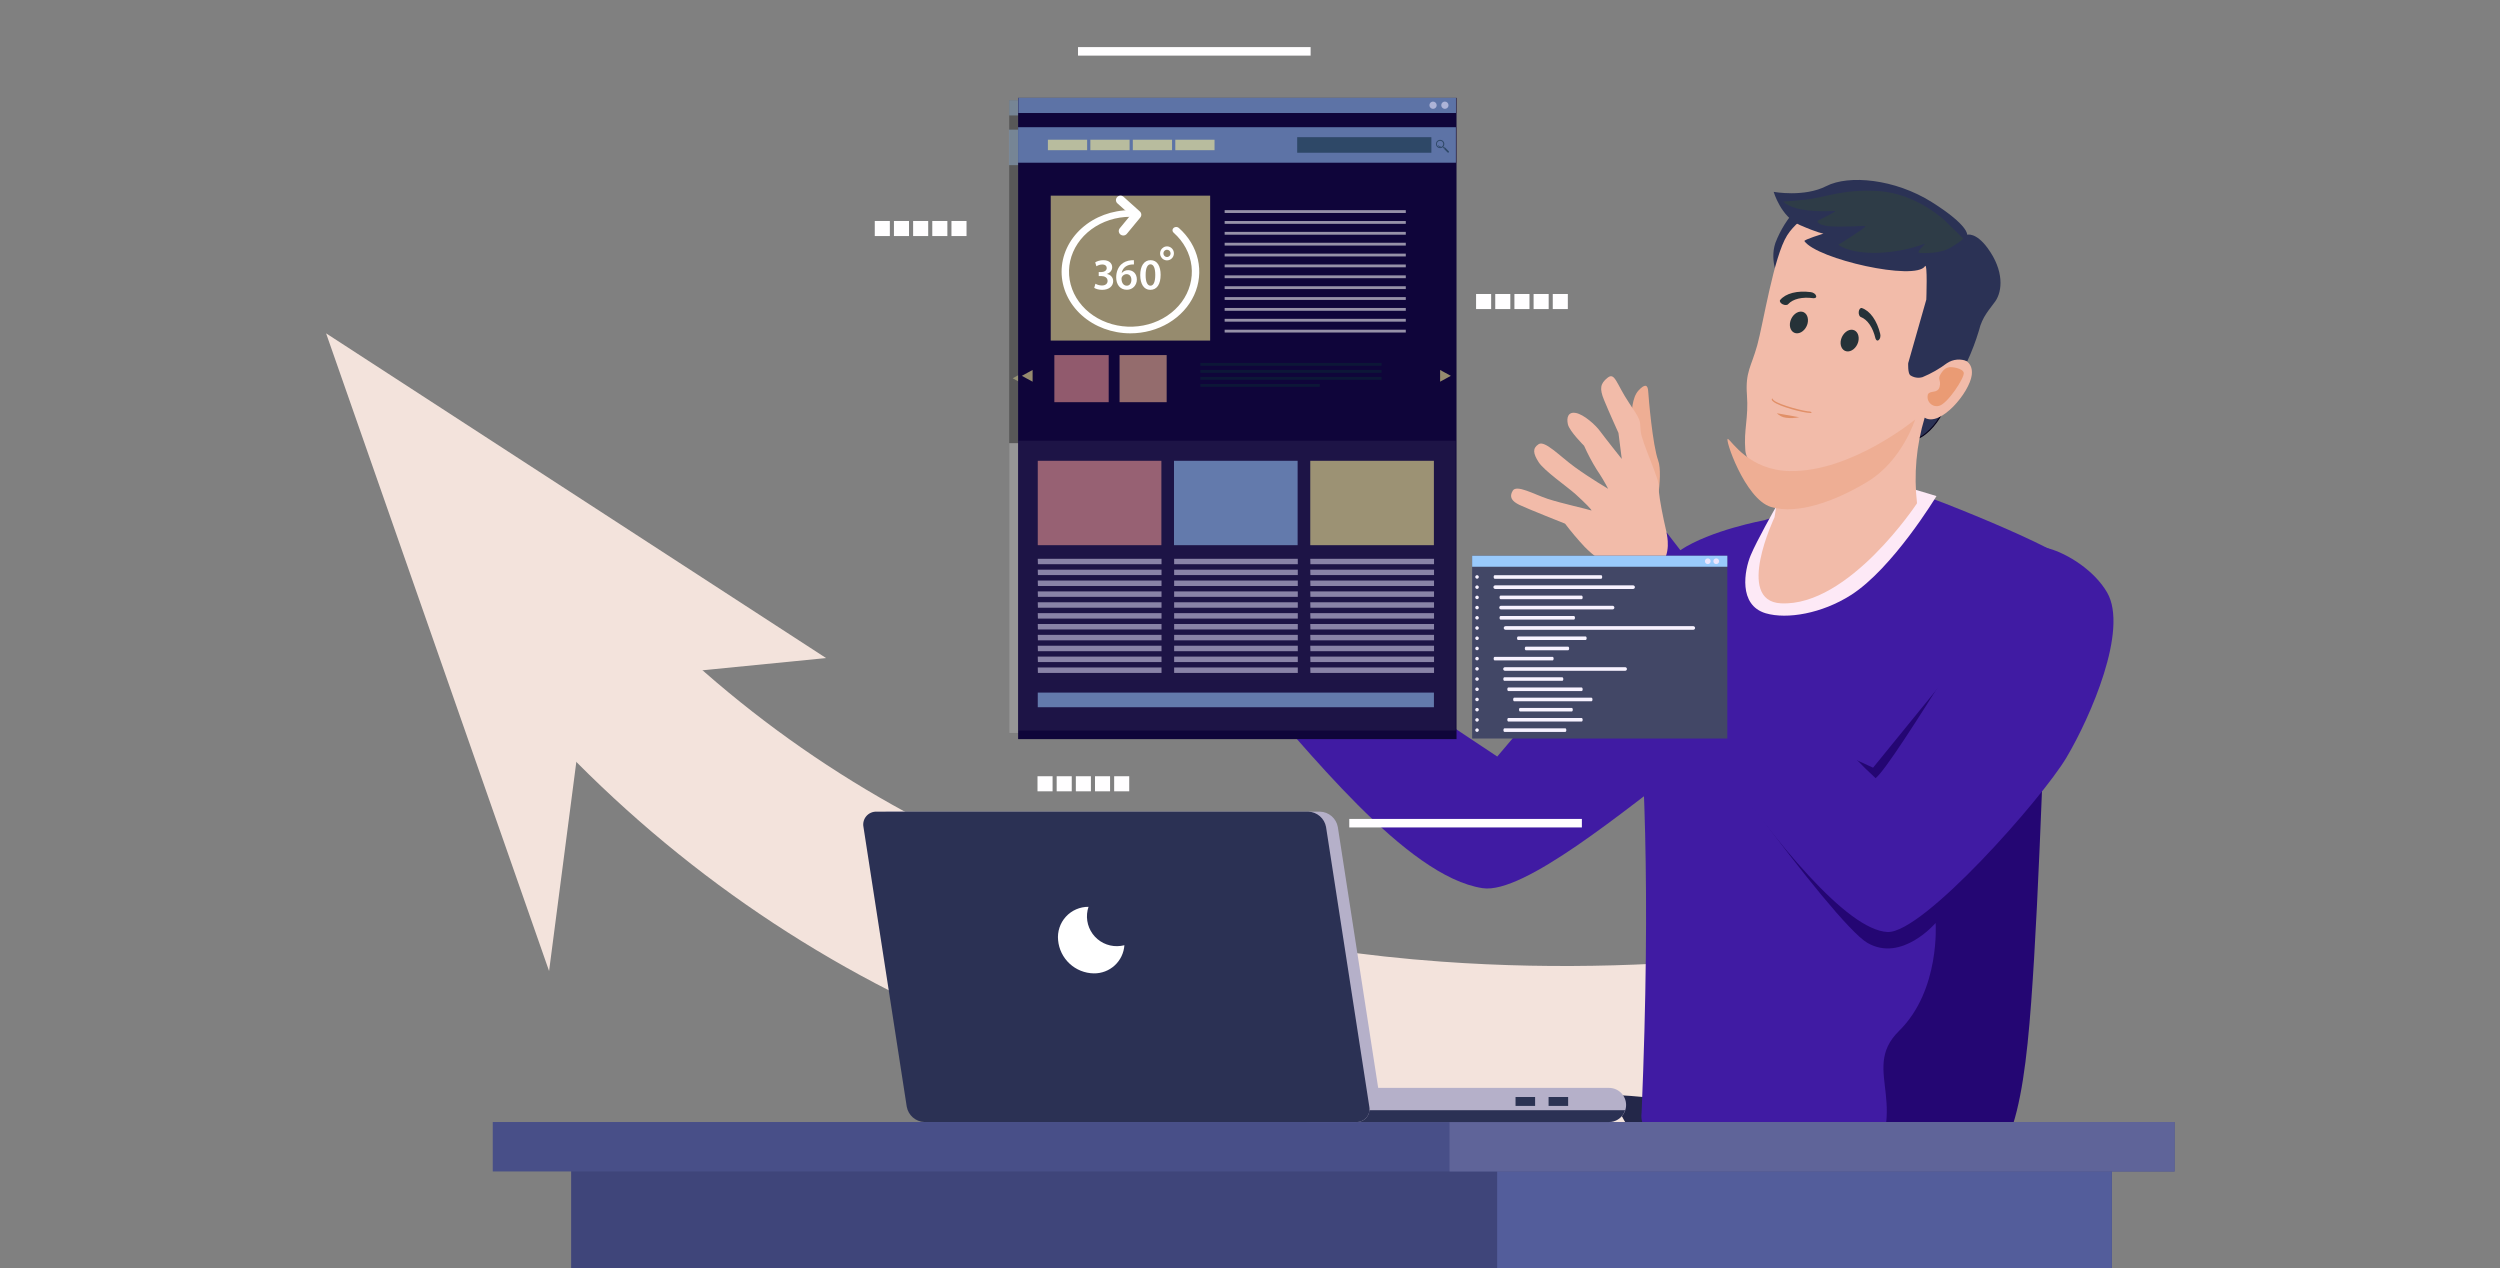 <svg width="690" height="350" viewBox="0 0 690 350" fill="none" xmlns="http://www.w3.org/2000/svg">
<rect x="0" y="0" width="690" height="350" fill="#808080" stroke="none"/>
<g clip-path="url(#clip0_2601_6531)">
<path d="M228 181.625L90 92L151.546 268L161.951 188.148L228 181.625Z" fill="#F3E3DC"/>
<path d="M149.527 200.317C183.736 237.525 224.72 266.125 271.344 285.325C309.215 300.917 351.172 310.469 396.054 313.727C408.293 314.617 420.215 315.001 431.691 315.001C454.895 315.001 476.292 313.424 494.938 311.231L487.393 263.547C461.683 266.344 430.976 267.814 397.802 265.409C355.562 262.355 316.223 253.419 280.887 238.87C238.365 221.355 201.173 195.482 170.354 161.953L149.527 200.317Z" fill="#F3E3DC"/>
<path fill-rule="evenodd" clip-rule="evenodd" d="M468.937 277.188C468.937 277.188 456.677 301.368 455.527 304.758C454.377 308.148 442.577 350.838 440.647 361.268C438.147 374.788 539.747 378.988 542.027 372.908C545.257 364.338 547.657 348.988 548.177 335.217C548.707 320.978 541.557 312.378 541.557 312.378L468.937 277.188Z" fill="#2B3255"/>
<path fill-rule="evenodd" clip-rule="evenodd" d="M445.309 302.878C446.829 305.368 448.909 318.468 471.169 325.148C493.429 331.828 523.169 331.148 523.169 331.148C523.169 331.148 528.979 350.148 530.569 354.148C532.159 358.148 534.139 375.538 534.139 375.538C534.139 375.538 552.529 375.808 554.229 365.008C555.929 354.208 555.419 316.008 553.099 311.568C550.779 307.128 562.549 305.408 519.099 306.278C475.649 307.148 443.799 300.378 445.309 302.878Z" fill="#232749"/>
<path d="M468.937 277.188C468.937 277.188 456.677 301.368 455.527 304.758C454.377 308.148 442.577 350.838 440.647 361.268C438.147 374.788 539.747 378.988 542.027 372.908C545.257 364.338 547.657 348.987 548.177 335.217C548.707 320.977 541.557 312.378 541.557 312.378L468.937 277.188Z" stroke="#050019" stroke-width="0.31" stroke-linecap="round" stroke-linejoin="round"/>
<path fill-rule="evenodd" clip-rule="evenodd" d="M539.2 106.799C538.16 110.269 536.567 113.548 534.48 116.509C532.14 119.789 528.8 121.679 529.07 120.659C529.34 119.639 529.66 105.929 530.23 105.529C530.8 105.129 540.21 103.619 539.2 106.799Z" fill="#2B3255"/>
<path d="M539.2 106.799C538.16 110.269 536.567 113.548 534.48 116.509C532.14 119.789 528.8 121.679 529.07 120.659C529.34 119.639 529.66 105.929 530.23 105.529C530.8 105.129 540.21 103.619 539.2 106.799Z" stroke="#050019" stroke-width="0.31" stroke-linecap="round" stroke-linejoin="round"/>
<path fill-rule="evenodd" clip-rule="evenodd" d="M361.528 179.798C361.048 178.748 357.068 171.438 357.068 171.438C357.068 171.438 346.948 176.738 344.328 180.338C341.708 183.938 342.448 186.338 342.448 186.338C342.448 186.338 351.138 189.788 354.448 187.128C357.758 184.468 361.988 180.848 361.528 179.798Z" fill="#9E99B2"/>
<path fill-rule="evenodd" clip-rule="evenodd" d="M361.532 176.941C361.532 176.941 353.672 169.121 352.632 167.691C349.682 163.611 350.232 160.772 349.862 156.582C349.492 152.392 354.562 145.722 351.702 144.672C348.842 143.622 344.762 149.672 344.762 149.672C344.762 149.672 342.542 135.672 342.272 132.832C342.002 129.992 343.102 125.312 340.662 125.192C335.952 124.962 336.142 134.712 336.142 134.712C336.142 134.712 330.532 126.142 329.282 125.742C328.032 125.342 326.622 125.342 326.132 127.662C325.813 128.889 325.897 130.186 326.372 131.362C326.069 131.126 325.713 130.968 325.335 130.9C324.957 130.832 324.568 130.857 324.202 130.972C324.202 130.972 322.512 131.382 323.462 134.352C324.052 136.192 327.772 142.562 328.562 143.692C329.352 144.822 332.452 149.201 332.452 149.201C332.452 149.201 328.322 145.032 326.212 142.852C324.102 140.672 322.372 137.162 321.482 137.962C320.592 138.762 320.482 141.132 321.102 142.832C321.722 144.532 324.742 147.451 326.422 150.481C327.247 152.079 328.287 153.556 329.512 154.872C329.881 159.527 330.825 164.118 332.322 168.541C334.702 175.271 339.462 177.321 339.462 177.321L348.092 189.642C358.622 190.382 363.112 184.231 361.532 176.941Z" fill="#F2BBA9"/>
<path fill-rule="evenodd" clip-rule="evenodd" d="M321.633 135.641C321.338 137.212 321.537 138.837 322.203 140.291C323.323 142.291 330.633 149.961 330.633 149.961C330.633 149.961 330.453 151.581 330.363 152.211C330.324 152.803 330.324 153.398 330.363 153.991L332.423 149.181C331.368 147.25 330.075 145.459 328.573 143.851C326.843 142.361 321.633 135.641 321.633 135.641Z" fill="#EEAE94"/>
<path fill-rule="evenodd" clip-rule="evenodd" d="M324.766 127.141L326.376 131.401L331.376 139.181L334.236 146.451C334.236 146.451 331.016 140.191 330.686 139.811C328.31 136.883 326.295 133.68 324.686 130.271C324.468 129.775 324.362 129.238 324.376 128.697C324.39 128.156 324.523 127.624 324.766 127.141Z" fill="#EEAE94"/>
<path fill-rule="evenodd" clip-rule="evenodd" d="M327.221 123.567C327.651 124.567 335.071 135.437 335.071 135.437C335.071 135.437 336.331 144.327 337.241 146.557C337.537 147.532 338.023 148.439 338.671 149.227L336.091 134.497C336.091 134.497 332.721 128.307 331.221 126.277C329.721 124.247 326.801 122.617 327.221 123.567Z" fill="#EEAE94"/>
<path fill-rule="evenodd" clip-rule="evenodd" d="M343.61 126.194C343.61 126.194 345.16 143.814 344.96 146.934C344.75 150.214 344.07 150.884 343.9 153.634C343.73 156.384 342.53 151.064 342.53 151.064C342.53 151.064 340.89 142.064 340.53 135.844C340.277 132.151 340.594 128.44 341.47 124.844L343.61 126.194Z" fill="#EEAE94"/>
<path fill-rule="evenodd" clip-rule="evenodd" d="M326.219 157.008C326.219 157.008 329.659 166.848 334.419 171.238C339.179 175.628 350.359 172.958 350.359 172.958C350.359 172.958 348.039 177.328 346.919 177.648C345.799 177.968 353.919 190.698 353.919 190.698C353.919 190.698 342.509 190.698 340.499 188.568C338.489 186.438 327.499 168.768 326.279 164.518C325.553 162.07 325.532 159.467 326.219 157.008Z" fill="#F0B39C"/>
<path fill-rule="evenodd" clip-rule="evenodd" d="M455.467 150.141C455.467 150.141 447.337 155.141 445.467 157.631C443.597 160.121 443.547 161.541 443.547 161.541C443.547 161.541 447.007 163.611 447.237 163.611C447.467 163.611 455.467 150.141 455.467 150.141Z" fill="#9E99B2"/>
<path fill-rule="evenodd" clip-rule="evenodd" d="M496.063 57.398C493.432 60.192 491.373 63.474 490.003 67.058C488.273 72.278 491.063 77.148 491.063 77.148L500.443 61.568L496.063 57.398Z" fill="#2B3255"/>
<path fill-rule="evenodd" clip-rule="evenodd" d="M482.71 163.426C480.16 158.776 459.77 153.906 459.77 153.906L413.24 208.806L357.05 171.436C357.26 179.496 346.72 187.676 342.5 186.276C360.73 206.696 388.06 241.936 409.21 245.136C420.5 246.846 448.16 223.886 467.03 209.526C467.03 209.526 485.25 168.066 482.71 163.426Z" fill="#401BA3"/>
<path fill-rule="evenodd" clip-rule="evenodd" d="M486.974 143.577C486.974 143.577 518.154 132.287 524.644 134.457C535.984 138.247 574.474 153.617 573.544 157.457C550.354 251.317 544.464 319.377 544.464 319.377C522.024 330.527 450.464 324.727 453.084 307.067C455.714 243.887 453.684 207.917 451.194 178.477C449.584 159.317 455.294 157.477 463.724 151.877C472.154 146.277 486.974 143.577 486.974 143.577Z" fill="#401BA3"/>
<path fill-rule="evenodd" clip-rule="evenodd" d="M565.628 160.82L549.188 172.29L516.968 211.88C516.968 211.88 463.658 187.14 461.908 189.23C460.158 191.32 505.908 254.73 515.398 260.23C524.888 265.73 534.228 254.74 534.228 254.74C534.228 254.74 535.568 273.29 524.158 284.51C512.748 295.73 529.478 305.73 512.968 326.82C506.628 334.92 528.478 328.51 542.718 325.5C556.958 322.49 559.338 298.5 561.408 264.5C563.478 230.5 565.628 160.82 565.628 160.82Z" fill="#240673"/>
<path fill-rule="evenodd" clip-rule="evenodd" d="M534.469 136.92C534.469 136.92 522.399 156.92 510.819 164.26C502.879 169.31 493.259 171.01 487.319 169.26C479.719 166.98 481.459 157.4 483.189 153.26C484.919 149.12 490.029 140.14 490.029 140.14C490.029 140.14 517.319 133.14 518.379 132.68C519.439 132.22 534.469 136.92 534.469 136.92Z" fill="#FDE9F6"/>
<path fill-rule="evenodd" clip-rule="evenodd" d="M504.798 56.419C504.798 56.419 496.928 59.139 493.238 64.98C489.548 70.82 486.668 89.249 485.008 95.26C483.348 101.269 481.688 102.599 482.158 109.009C482.628 115.419 481.238 118.549 481.708 124.279C482.178 130.009 491.458 132.139 491.458 132.139L489.768 142.77C489.768 142.77 478.768 165.869 491.538 166.52C510.308 167.469 529.098 138.899 529.098 138.899C528.183 130.965 528.901 122.927 531.208 115.279C535.488 117.959 543.588 108.4 544.208 103.49C544.688 99.389 541.088 99.04 541.088 99.04C541.088 99.04 545.588 92.04 547.088 85.439C548.588 78.84 548.888 72.439 540.918 64.9C532.948 57.359 522.708 53.819 517.848 54.2C513.461 54.704 509.105 55.445 504.798 56.419Z" fill="#F2BBA9"/>
<path fill-rule="evenodd" clip-rule="evenodd" d="M476.907 121.141C477.997 121.731 482.787 129.781 493.907 130.011C510.907 130.371 528.587 115.781 528.587 115.781C528.587 115.781 524.987 127.111 515.587 132.861C506.587 138.351 496.097 142.111 488.817 139.931C481.537 137.751 475.817 120.581 476.907 121.141Z" fill="#EEAE94"/>
<path fill-rule="evenodd" clip-rule="evenodd" d="M531.661 82.681L526.661 100.241C526.661 100.241 526.531 102.881 527.181 103.531C527.674 103.876 528.238 104.106 528.832 104.203C529.426 104.3 530.034 104.262 530.611 104.091C533.02 103.087 535.294 101.787 537.381 100.221C538.198 99.68 539.136 99.35 540.112 99.261C541.088 99.172 542.07 99.327 542.971 99.711C544.237 96.969 545.31 94.142 546.181 91.251C547.091 87.331 549.261 85.251 550.731 83.121C552.661 80.331 553.181 74.701 548.541 68.411C545.291 64.011 542.941 64.791 542.941 64.791C542.941 64.791 543.401 62.221 533.191 55.791C522.981 49.361 510.251 48.191 504.091 51.351C497.931 54.511 489.531 52.951 489.531 52.951C489.531 52.951 491.531 59.831 496.711 62.091C501.891 64.351 503.281 64.471 503.281 64.471C503.281 64.471 497.761 66.181 498.021 66.551C501.561 71.551 528.601 77.621 531.301 73.471C532.041 72.311 531.661 82.681 531.661 82.681Z" fill="#2B3255"/>
<path fill-rule="evenodd" clip-rule="evenodd" d="M456.75 145.808C456.41 143.498 459.211 131.388 457.661 127.108C456.111 122.828 455.011 109.828 454.901 107.978C454.791 106.128 453.981 105.888 452.231 107.768C450.481 109.648 450.231 113.668 450.321 116.768C450.411 119.868 450.481 135.218 450.481 135.218C450.481 135.218 457.09 148.138 456.75 145.808Z" fill="#EEAE94"/>
<path fill-rule="evenodd" clip-rule="evenodd" d="M461.527 151.989C460.527 150.579 457.527 136.509 457.827 134.439C458.127 132.369 453.077 122.099 452.827 118.949C452.577 115.799 453.057 116.329 449.587 111.139C446.117 105.949 445.727 102.629 443.697 104.249C441.667 105.869 441.437 107.249 442.697 110.349C443.957 113.449 446.697 119.499 446.697 119.499L447.607 126.669C447.607 126.669 442.907 120.769 441.607 118.989C440.307 117.209 437.137 114.419 434.987 113.989C432.837 113.559 432.307 115.199 432.737 117.109C433.167 119.019 437.207 123.029 437.207 123.029C438.216 125.296 439.379 127.491 440.687 129.599C441.849 131.308 442.907 133.084 443.857 134.919C443.857 134.919 438.777 131.919 434.647 128.919C430.517 125.919 426.377 121.449 424.647 122.599C422.917 123.749 423.147 125.159 424.647 127.529C426.147 129.899 432.567 134.339 434.817 136.369C437.067 138.399 439.927 141.199 439.117 140.869C438.307 140.539 430.877 138.919 427.117 137.669C423.357 136.419 418.587 133.669 417.517 135.429C416.447 137.189 417.307 138.349 419.337 139.339C421.367 140.329 431.957 144.529 431.957 144.529C433.645 146.749 435.444 148.882 437.347 150.919C439.747 153.366 442.539 155.394 445.607 156.919L448.247 164.919C449.837 166.869 464.527 156.439 461.527 151.989Z" fill="#F2BBA9"/>
<path fill-rule="evenodd" clip-rule="evenodd" d="M558.419 153.301C561.129 150.551 562.219 150.471 565.529 151.401C570.629 152.831 578.029 157.401 581.589 163.571C587.469 173.831 577.019 197.811 570.349 209.071C563.679 220.331 530.639 257.781 520.909 257.231C498.519 255.981 442.529 161.231 443.609 161.511C444.869 161.871 450.019 163.441 458.189 155.951C461.329 153.061 460.129 147.751 459.939 146.891C472.379 163.151 503.069 201.511 517.659 214.771C522.679 210.941 553.789 158.001 558.419 153.301Z" fill="#401BA3"/>
<path d="M499.99 113.862C499.869 113.793 499.757 113.7 499.66 113.586C498.133 113.586 491.356 111.854 489.634 110.542C489.335 110.319 489.293 110.188 489.293 110.162C489.291 110.136 489.284 110.112 489.274 110.09C489.264 110.068 489.25 110.048 489.233 110.034C489.217 110.019 489.198 110.009 489.178 110.004C489.158 109.998 489.138 109.999 489.118 110.005C489.078 110.02 489.043 110.054 489.022 110.101C489.001 110.147 488.995 110.202 489.004 110.254C489.004 110.477 489.2 110.674 489.489 110.897C491.129 112.209 497.741 113.98 499.598 113.98C499.731 114.007 499.867 114.007 500 113.98L499.99 113.862Z" fill="#E19068"/>
<path fill-rule="evenodd" clip-rule="evenodd" d="M537.998 101.352C538.678 101.222 541.718 101.612 541.998 102.892C542.278 104.172 537.568 111.422 535.178 112.022C534.741 112.135 534.283 112.13 533.849 112.007C533.416 111.885 533.022 111.649 532.71 111.324C532.397 111 532.177 110.598 532.071 110.16C531.965 109.722 531.978 109.263 532.108 108.832C532.738 107.652 534.828 108.702 535.328 106.752C535.828 104.802 534.638 104.822 535.598 103.262C536.558 101.702 537.308 101.482 537.998 101.352Z" fill="#EA9B74"/>
<path fill-rule="evenodd" clip-rule="evenodd" d="M490.398 114.047L496.598 115.157C495.382 115.41 494.131 115.457 492.898 115.297C491.949 115.171 491.069 114.731 490.398 114.047Z" fill="#E19068"/>
<g opacity="0.56">
<path opacity="0.56" d="M399.239 27.672H278.539V202.312H399.239V27.672Z" fill="black"/>
<path opacity="0.56" d="M399.239 122.312H278.539V202.303H399.239V122.312Z" fill="#FFFEFF"/>
<path opacity="0.56" d="M318.011 127.852H283.891V151.142H318.011V127.852Z" fill="#F79E96"/>
<path opacity="0.56" d="M393.222 127.852H359.102V151.142H393.222V127.852Z" fill="#FFF598"/>
<path opacity="0.56" d="M355.612 127.852H321.492V151.142H355.612V127.852Z" fill="#99CAFC"/>
<g style="mix-blend-mode:multiply" opacity="0.56">
<path d="M321.531 156.398H355.661V154.898H321.531V156.398ZM359.141 156.398H393.261V154.898H359.101L359.141 156.398ZM283.931 156.398H318.051V154.898H283.891L283.931 156.398ZM321.531 159.398H355.661V157.898H321.531V159.398ZM359.141 159.398H393.261V157.898H359.101L359.141 159.398ZM283.931 159.398H318.051V157.898H283.891L283.931 159.398ZM283.931 162.398H318.051V160.898H283.891L283.931 162.398ZM321.531 162.398H355.661V160.898H321.531V162.398ZM359.141 162.398H393.261V160.898H359.101L359.141 162.398ZM321.531 165.398H355.661V163.898H321.531V165.398ZM359.141 165.398H393.261V163.898H359.101L359.141 165.398ZM283.931 165.398H318.051V163.898H283.891L283.931 165.398ZM321.531 168.398H355.661V166.898H321.531V168.398ZM283.931 168.398H318.051V166.898H283.891L283.931 168.398ZM359.141 168.398H393.261V166.898H359.101L359.141 168.398ZM359.141 171.398H393.261V169.898H359.101L359.141 171.398ZM321.531 171.398H355.661V169.898H321.531V171.398ZM283.931 171.398H318.051V169.898H283.891L283.931 171.398ZM359.141 174.398H393.261V172.898H359.101L359.141 174.398ZM321.531 174.398H355.661V172.898H321.531V174.398ZM283.931 174.398H318.051V172.898H283.891L283.931 174.398ZM283.931 177.398H318.051V175.898H283.891L283.931 177.398ZM359.141 177.398H393.261V175.898H359.101L359.141 177.398ZM321.531 177.398H355.661V175.898H321.531V177.398ZM359.141 180.398H393.261V178.898H359.101L359.141 180.398ZM283.931 180.398H318.051V178.898H283.891L283.931 180.398ZM321.531 180.398H355.661V178.898H321.531V180.398ZM283.931 183.398H318.051V181.898H283.891L283.931 183.398ZM321.531 183.398H355.661V181.898H321.531V183.398ZM359.141 183.398H393.261V181.898H359.101L359.141 183.398ZM283.931 186.398H318.051V184.898H283.891L283.931 186.398ZM359.141 186.398H393.261V184.898H359.101L359.141 186.398ZM321.531 186.398H355.661V184.898H321.531V186.398Z" fill="#DED9F2"/>
</g>
<path opacity="0.56" d="M393.231 191.828H283.891V195.868H393.231V191.828Z" fill="#99CAFC"/>
<path opacity="0.56" d="M399.319 27.672H278.539V31.862H399.319V27.672Z" fill="#99CAFC"/>
<path opacity="0.56" fill-rule="evenodd" clip-rule="evenodd" d="M397.258 29.711C397.258 29.909 397.199 30.102 397.089 30.267C396.979 30.431 396.823 30.559 396.64 30.635C396.458 30.71 396.257 30.73 396.063 30.692C395.869 30.653 395.691 30.558 395.551 30.418C395.411 30.278 395.316 30.1 395.277 29.906C395.238 29.712 395.258 29.511 395.334 29.328C395.41 29.145 395.538 28.989 395.702 28.88C395.867 28.77 396.06 28.711 396.258 28.711C396.523 28.711 396.777 28.816 396.965 29.004C397.152 29.191 397.258 29.446 397.258 29.711Z" fill="#ECE5FD"/>
<path opacity="0.56" fill-rule="evenodd" clip-rule="evenodd" d="M393.992 29.711C393.992 29.909 393.934 30.102 393.824 30.267C393.714 30.431 393.558 30.559 393.375 30.635C393.192 30.71 392.991 30.73 392.797 30.692C392.603 30.653 392.425 30.558 392.285 30.418C392.145 30.278 392.05 30.1 392.011 29.906C391.973 29.712 391.993 29.511 392.068 29.328C392.144 29.145 392.272 28.989 392.437 28.88C392.601 28.77 392.794 28.711 392.992 28.711C393.257 28.711 393.512 28.816 393.699 29.004C393.887 29.191 393.992 29.446 393.992 29.711Z" fill="#ECE5FD"/>
<path opacity="0.56" d="M399.299 35.781H278.469V45.581H399.299V35.781Z" fill="#99CAFC"/>
<path opacity="0.56" d="M392.532 38.531H355.492V42.831H392.532V38.531Z" fill="#092736"/>
<path opacity="0.56" d="M297.517 39.234H286.688V42.124H297.517V39.234Z" fill="#FFF598"/>
<path opacity="0.56" d="M309.236 39.234H298.406V42.124H309.236V39.234Z" fill="#FFF598"/>
<path opacity="0.56" d="M320.955 39.234H310.125V42.124H320.955V39.234Z" fill="#FFF598"/>
<path opacity="0.56" d="M332.682 39.234H321.852V42.124H332.682V39.234Z" fill="#FFF598"/>
<path opacity="0.56" fill-rule="evenodd" clip-rule="evenodd" d="M394.947 39.534C394.772 39.53 394.6 39.578 394.452 39.673C394.305 39.767 394.189 39.903 394.119 40.063C394.05 40.224 394.029 40.401 394.061 40.573C394.093 40.745 394.175 40.904 394.297 41.029C394.419 41.154 394.576 41.24 394.747 41.276C394.919 41.311 395.097 41.295 395.258 41.229C395.42 41.163 395.559 41.05 395.657 40.905C395.754 40.76 395.806 40.589 395.807 40.414C395.809 40.3 395.789 40.186 395.747 40.079C395.705 39.972 395.642 39.875 395.562 39.793C395.482 39.711 395.386 39.646 395.28 39.602C395.175 39.557 395.061 39.534 394.947 39.534ZM394.127 39.604C394.233 39.497 394.36 39.412 394.5 39.354C394.64 39.296 394.79 39.266 394.942 39.266C395.093 39.266 395.243 39.296 395.383 39.354C395.523 39.412 395.65 39.497 395.757 39.604C395.864 39.71 395.949 39.836 396.007 39.975C396.064 40.114 396.094 40.264 396.094 40.414C396.094 40.565 396.064 40.714 396.007 40.853C395.949 40.992 395.864 41.118 395.757 41.224C395.538 41.436 395.246 41.555 394.942 41.555C394.637 41.555 394.345 41.436 394.127 41.224C393.915 41.008 393.797 40.717 393.797 40.414C393.797 40.112 393.915 39.821 394.127 39.604Z" fill="#092736"/>
<path opacity="0.56" fill-rule="evenodd" clip-rule="evenodd" d="M395.961 41.663L395.711 41.413C395.757 41.376 395.8 41.336 395.841 41.293C395.893 41.244 395.94 41.191 395.981 41.133L396.241 41.393L395.961 41.663Z" fill="#092736"/>
<path opacity="0.56" fill-rule="evenodd" clip-rule="evenodd" d="M397.322 42.418C397.344 42.439 397.361 42.464 397.373 42.491C397.385 42.519 397.391 42.548 397.391 42.578C397.391 42.608 397.385 42.638 397.373 42.666C397.361 42.693 397.344 42.718 397.322 42.738C397.302 42.762 397.276 42.781 397.248 42.793C397.219 42.806 397.188 42.813 397.157 42.813C397.126 42.813 397.095 42.806 397.067 42.793C397.038 42.781 397.013 42.762 396.992 42.738L395.992 41.738L396.322 41.398L397.322 42.418Z" fill="#092736"/>
<path opacity="0.56" fill-rule="evenodd" clip-rule="evenodd" d="M394.883 41.145C394.965 41.164 395.05 41.164 395.133 41.145C395.145 41.134 395.154 41.119 395.158 41.103C395.162 41.086 395.16 41.069 395.154 41.053C395.147 41.038 395.135 41.025 395.121 41.016C395.106 41.008 395.089 41.004 395.073 41.005C395.01 41.015 394.946 41.015 394.883 41.005C394.805 41.008 394.728 40.988 394.662 40.947C394.597 40.906 394.544 40.846 394.513 40.775C394.498 40.764 394.481 40.758 394.463 40.758C394.444 40.758 394.427 40.764 394.413 40.775C394.398 40.79 394.391 40.81 394.391 40.83C394.391 40.851 394.398 40.87 394.413 40.885C394.455 40.984 394.527 41.068 394.618 41.125C394.709 41.182 394.815 41.21 394.923 41.205L394.883 41.145Z" fill="#092736"/>
<path opacity="0.56" d="M323.887 55.109H299.047V75.239H323.887V55.109Z" fill="#F79E96"/>
<path opacity="0.56" d="M351.52 54.945H326.68V75.075H351.52V54.945Z" fill="#FCBE97"/>
<path opacity="0.56" d="M379.16 54.844H354.32V74.974H379.16V54.844Z" fill="#99CAFC"/>
<path opacity="0.56" d="M320.719 92.461H289.469V116.321H320.719V92.461Z" fill="#FFF598"/>
<path opacity="0.56" d="M378.781 100.844H328.781V101.624H378.781V100.844Z" fill="#092736"/>
<path opacity="0.56" d="M378.781 102.781H328.781V103.561H378.781V102.781Z" fill="#092736"/>
<path opacity="0.56" d="M378.781 104.711H328.781V105.491H378.781V104.711Z" fill="#092736"/>
<path opacity="0.56" d="M361.721 106.648H328.781V107.428H361.721V106.648Z" fill="#092736"/>
<path opacity="0.56" fill-rule="evenodd" clip-rule="evenodd" d="M279.5 104.401L280.98 103.591L282.47 102.781V104.401V106.021L280.98 105.211L279.5 104.401Z" fill="#FFF598"/>
<path opacity="0.56" fill-rule="evenodd" clip-rule="evenodd" d="M397.908 104.401L396.418 103.591L394.938 102.781V104.401V106.021L396.418 105.211L397.908 104.401Z" fill="#FFF598"/>
</g>
<g style="mix-blend-mode:screen">
<g style="mix-blend-mode:screen">
<path d="M476.743 153.383H406.312V203.833H476.743V153.383Z" fill="#424766"/>
</g>
<g style="mix-blend-mode:screen">
<path d="M476.743 153.383H406.312V156.423H476.743V153.383Z" fill="#99CAFC"/>
</g>
<g style="mix-blend-mode:screen">
<path d="M471.352 155.689C471.789 155.689 472.142 155.336 472.142 154.899C472.142 154.463 471.789 154.109 471.352 154.109C470.916 154.109 470.562 154.463 470.562 154.899C470.562 155.336 470.916 155.689 471.352 155.689Z" fill="#ECE5FD"/>
</g>
<g style="mix-blend-mode:screen">
<path d="M473.681 155.689C474.117 155.689 474.471 155.336 474.471 154.899C474.471 154.463 474.117 154.109 473.681 154.109C473.244 154.109 472.891 154.463 472.891 154.899C472.891 155.336 473.244 155.689 473.681 155.689Z" fill="#ECE5FD"/>
</g>
<g style="mix-blend-mode:screen">
<path d="M441.93 159.74H412.53C412.37 159.74 412.25 159.51 412.25 159.24C412.25 158.97 412.37 158.75 412.53 158.75H441.93C442.08 158.75 442.2 158.97 442.2 159.24C442.2 159.51 442.08 159.74 441.93 159.74Z" fill="#F7F2FF"/>
</g>
<g style="mix-blend-mode:screen">
<path d="M450.73 162.555H412.68C412.547 162.555 412.42 162.502 412.326 162.408C412.232 162.314 412.18 162.187 412.18 162.055C412.18 161.922 412.232 161.795 412.326 161.701C412.42 161.607 412.547 161.555 412.68 161.555H450.73C450.862 161.555 450.989 161.607 451.083 161.701C451.177 161.795 451.23 161.922 451.23 162.055C451.23 162.187 451.177 162.314 451.083 162.408C450.989 162.502 450.862 162.555 450.73 162.555Z" fill="#F7F2FF"/>
</g>
<g style="mix-blend-mode:screen">
<path d="M436.535 165.373H414.155C413.995 165.373 413.875 165.153 413.875 164.883C413.875 164.613 413.995 164.383 414.155 164.383H436.535C436.685 164.383 436.815 164.603 436.815 164.883C436.815 165.163 436.715 165.373 436.535 165.373Z" fill="#F7F2FF"/>
</g>
<g style="mix-blend-mode:screen">
<path d="M445.069 168.195H414.289C414.156 168.195 414.029 168.143 413.935 168.049C413.842 167.955 413.789 167.828 413.789 167.695C413.789 167.563 413.842 167.436 413.935 167.342C414.029 167.248 414.156 167.195 414.289 167.195H445.069C445.202 167.195 445.329 167.248 445.423 167.342C445.516 167.436 445.569 167.563 445.569 167.695C445.569 167.828 445.516 167.955 445.423 168.049C445.329 168.143 445.202 168.195 445.069 168.195Z" fill="#F7F2FF"/>
</g>
<g style="mix-blend-mode:screen">
<path d="M434.415 171.013H414.155C413.995 171.013 413.875 170.793 413.875 170.513C413.875 170.233 413.995 170.023 414.155 170.023H434.415C434.565 170.023 434.695 170.243 434.695 170.513C434.695 170.783 434.535 171.013 434.415 171.013Z" fill="#F7F2FF"/>
</g>
<g style="mix-blend-mode:screen">
<path d="M467.291 173.82H415.531C415.399 173.82 415.271 173.768 415.178 173.674C415.084 173.58 415.031 173.453 415.031 173.32C415.031 173.188 415.084 173.061 415.178 172.967C415.271 172.873 415.399 172.82 415.531 172.82H467.341C467.474 172.82 467.601 172.873 467.695 172.967C467.789 173.061 467.841 173.188 467.841 173.32C467.841 173.453 467.789 173.58 467.695 173.674C467.601 173.768 467.474 173.82 467.341 173.82H467.291Z" fill="#F7F2FF"/>
</g>
<g style="mix-blend-mode:screen">
<path d="M437.633 176.644H418.983C418.833 176.644 418.703 176.424 418.703 176.154C418.703 175.884 418.833 175.664 418.983 175.664H437.633C437.793 175.664 437.913 175.884 437.913 176.154C437.913 176.424 437.793 176.644 437.633 176.644Z" fill="#F7F2FF"/>
</g>
<g style="mix-blend-mode:screen">
<path d="M432.802 179.467H421.132C420.972 179.467 420.852 179.247 420.852 178.977C420.852 178.707 420.972 178.477 421.132 178.477H432.802C432.952 178.477 433.082 178.697 433.082 178.977C433.082 179.257 432.952 179.467 432.802 179.467Z" fill="#F7F2FF"/>
</g>
<g style="mix-blend-mode:screen">
<path d="M428.53 182.279H412.53C412.37 182.279 412.25 182.059 412.25 181.779C412.25 181.499 412.37 181.289 412.53 181.289H428.53C428.68 181.289 428.8 181.509 428.8 181.779C428.8 182.049 428.66 182.279 428.53 182.279Z" fill="#F7F2FF"/>
</g>
<g style="mix-blend-mode:screen">
<path d="M448.533 185.141H415.383C415.25 185.141 415.123 185.088 415.029 184.994C414.935 184.9 414.883 184.773 414.883 184.641C414.883 184.508 414.935 184.381 415.029 184.287C415.123 184.193 415.25 184.141 415.383 184.141H448.533C448.665 184.141 448.793 184.193 448.886 184.287C448.98 184.381 449.033 184.508 449.033 184.641C449.033 184.773 448.98 184.9 448.886 184.994C448.793 185.088 448.665 185.141 448.533 185.141Z" fill="#F7F2FF"/>
</g>
<g style="mix-blend-mode:screen">
<path d="M431.194 187.91H415.194C415.044 187.91 414.914 187.69 414.914 187.42C414.914 187.15 415.044 186.93 415.194 186.93H431.194C431.344 186.93 431.474 187.15 431.474 187.42C431.474 187.69 431.344 187.91 431.194 187.91Z" fill="#F7F2FF"/>
</g>
<g style="mix-blend-mode:screen">
<path d="M436.533 190.732H416.303C416.143 190.732 416.023 190.512 416.023 190.242C416.023 189.972 416.143 189.742 416.303 189.742H436.533C436.683 189.742 436.813 189.962 436.813 190.242C436.813 190.522 436.713 190.732 436.533 190.732Z" fill="#F7F2FF"/>
</g>
<g style="mix-blend-mode:screen">
<path d="M439.243 193.552H417.913C417.753 193.552 417.633 193.332 417.633 193.062C417.633 192.792 417.753 192.562 417.913 192.562H439.243C439.403 192.562 439.523 192.782 439.523 193.062C439.523 193.342 439.403 193.552 439.243 193.552Z" fill="#F7F2FF"/>
</g>
<g style="mix-blend-mode:screen">
<path d="M433.81 196.373H419.53C419.37 196.373 419.25 196.153 419.25 195.873C419.25 195.593 419.37 195.383 419.53 195.383H433.82C433.97 195.383 434.09 195.603 434.09 195.873C434.09 196.143 433.96 196.373 433.81 196.373Z" fill="#F7F2FF"/>
</g>
<g style="mix-blend-mode:screen">
<path d="M436.533 199.144H416.303C416.143 199.144 416.023 198.924 416.023 198.654C416.023 198.384 416.143 198.164 416.303 198.164H436.533C436.683 198.164 436.813 198.384 436.813 198.654C436.813 198.924 436.713 199.144 436.533 199.144Z" fill="#F7F2FF"/>
</g>
<g style="mix-blend-mode:screen">
<path d="M432.035 202.006H415.225C415.075 202.006 414.945 201.786 414.945 201.516C414.945 201.246 415.075 201.016 415.225 201.016H432.035C432.185 201.016 432.305 201.246 432.305 201.516C432.305 201.786 432.185 202.006 432.035 202.006Z" fill="#F7F2FF"/>
</g>
<g style="mix-blend-mode:screen">
<path d="M407.662 159.73C407.932 159.73 408.152 159.511 408.152 159.24C408.152 158.969 407.932 158.75 407.662 158.75C407.391 158.75 407.172 158.969 407.172 159.24C407.172 159.511 407.391 159.73 407.662 159.73Z" fill="#F7F2FF"/>
</g>
<g style="mix-blend-mode:screen">
<path d="M407.662 162.55C407.932 162.55 408.152 162.331 408.152 162.06C408.152 161.79 407.932 161.57 407.662 161.57C407.391 161.57 407.172 161.79 407.172 162.06C407.172 162.331 407.391 162.55 407.662 162.55Z" fill="#F7F2FF"/>
</g>
<g style="mix-blend-mode:screen">
<path d="M407.662 165.371C407.932 165.371 408.152 165.151 408.152 164.881C408.152 164.61 407.932 164.391 407.662 164.391C407.391 164.391 407.172 164.61 407.172 164.881C407.172 165.151 407.391 165.371 407.662 165.371Z" fill="#F7F2FF"/>
</g>
<g style="mix-blend-mode:screen">
<path d="M407.662 168.183C407.932 168.183 408.152 167.964 408.152 167.693C408.152 167.422 407.932 167.203 407.662 167.203C407.391 167.203 407.172 167.422 407.172 167.693C407.172 167.964 407.391 168.183 407.662 168.183Z" fill="#F7F2FF"/>
</g>
<g style="mix-blend-mode:screen">
<path d="M407.662 171.003C407.932 171.003 408.152 170.784 408.152 170.513C408.152 170.243 407.932 170.023 407.662 170.023C407.391 170.023 407.172 170.243 407.172 170.513C407.172 170.784 407.391 171.003 407.662 171.003Z" fill="#F7F2FF"/>
</g>
<g style="mix-blend-mode:screen">
<path d="M407.662 173.824C407.932 173.824 408.152 173.604 408.152 173.334C408.152 173.063 407.932 172.844 407.662 172.844C407.391 172.844 407.172 173.063 407.172 173.334C407.172 173.604 407.391 173.824 407.662 173.824Z" fill="#F7F2FF"/>
</g>
<g style="mix-blend-mode:screen">
<path d="M407.662 176.644C407.932 176.644 408.152 176.425 408.152 176.154C408.152 175.883 407.932 175.664 407.662 175.664C407.391 175.664 407.172 175.883 407.172 176.154C407.172 176.425 407.391 176.644 407.662 176.644Z" fill="#F7F2FF"/>
</g>
<g style="mix-blend-mode:screen">
<path d="M407.662 179.464C407.932 179.464 408.152 179.245 408.152 178.974C408.152 178.704 407.932 178.484 407.662 178.484C407.391 178.484 407.172 178.704 407.172 178.974C407.172 179.245 407.391 179.464 407.662 179.464Z" fill="#F7F2FF"/>
</g>
<g style="mix-blend-mode:screen">
<path d="M407.662 182.269C407.932 182.269 408.152 182.05 408.152 181.779C408.152 181.508 407.932 181.289 407.662 181.289C407.391 181.289 407.172 181.508 407.172 181.779C407.172 182.05 407.391 182.269 407.662 182.269Z" fill="#F7F2FF"/>
</g>
<g style="mix-blend-mode:screen">
<path d="M407.662 185.089C407.932 185.089 408.152 184.87 408.152 184.599C408.152 184.329 407.932 184.109 407.662 184.109C407.391 184.109 407.172 184.329 407.172 184.599C407.172 184.87 407.391 185.089 407.662 185.089Z" fill="#F7F2FF"/>
</g>
<g style="mix-blend-mode:screen">
<path d="M407.662 187.91C407.932 187.91 408.152 187.69 408.152 187.42C408.152 187.149 407.932 186.93 407.662 186.93C407.391 186.93 407.172 187.149 407.172 187.42C407.172 187.69 407.391 187.91 407.662 187.91Z" fill="#F7F2FF"/>
</g>
<g style="mix-blend-mode:screen">
<path d="M407.662 190.73C407.932 190.73 408.152 190.511 408.152 190.24C408.152 189.969 407.932 189.75 407.662 189.75C407.391 189.75 407.172 189.969 407.172 190.24C407.172 190.511 407.391 190.73 407.662 190.73Z" fill="#F7F2FF"/>
</g>
<g style="mix-blend-mode:screen">
<path d="M407.662 193.542C407.932 193.542 408.152 193.323 408.152 193.052C408.152 192.782 407.932 192.562 407.662 192.562C407.391 192.562 407.172 192.782 407.172 193.052C407.172 193.323 407.391 193.542 407.662 193.542Z" fill="#F7F2FF"/>
</g>
<g style="mix-blend-mode:screen">
<path d="M407.662 196.363C407.932 196.363 408.152 196.143 408.152 195.873C408.152 195.602 407.932 195.383 407.662 195.383C407.391 195.383 407.172 195.602 407.172 195.873C407.172 196.143 407.391 196.363 407.662 196.363Z" fill="#F7F2FF"/>
</g>
<g style="mix-blend-mode:screen">
<path d="M407.662 199.183C407.932 199.183 408.152 198.964 408.152 198.693C408.152 198.422 407.932 198.203 407.662 198.203C407.391 198.203 407.172 198.422 407.172 198.693C407.172 198.964 407.391 199.183 407.662 199.183Z" fill="#F7F2FF"/>
</g>
<g style="mix-blend-mode:screen">
<path d="M407.662 202.003C407.932 202.003 408.152 201.784 408.152 201.513C408.152 201.243 407.932 201.023 407.662 201.023C407.391 201.023 407.172 201.243 407.172 201.513C407.172 201.784 407.391 202.003 407.662 202.003Z" fill="#F7F2FF"/>
</g>
</g>
<g style="mix-blend-mode:overlay">
<path d="M361.731 13H297.531V15.35H361.731V13Z" fill="#FFFEFF"/>
</g>
<g style="mix-blend-mode:overlay">
<path d="M436.598 226.023H372.398V228.373H436.598V226.023Z" fill="#FFFEFF"/>
</g>
<path d="M290.512 214.242H286.352V218.402H290.512V214.242Z" fill="#FFFEFF"/>
<path d="M295.801 214.242H291.641V218.402H295.801V214.242Z" fill="#FFFEFF"/>
<path d="M301.09 214.242H296.93V218.402H301.09V214.242Z" fill="#FFFEFF"/>
<path d="M306.379 214.242H302.219V218.402H306.379V214.242Z" fill="#FFFEFF"/>
<path d="M311.668 214.242H307.508V218.402H311.668V214.242Z" fill="#FFFEFF"/>
<path d="M411.558 81.141H407.398V85.301H411.558V81.141Z" fill="#FFFEFF"/>
<path d="M416.848 81.141H412.688V85.301H416.848V81.141Z" fill="#FFFEFF"/>
<path d="M422.137 81.141H417.977V85.301H422.137V81.141Z" fill="#FFFEFF"/>
<path d="M427.433 81.141H423.273V85.301H427.433V81.141Z" fill="#FFFEFF"/>
<path d="M432.722 81.141H428.562V85.301H432.722V81.141Z" fill="#FFFEFF"/>
<path d="M245.598 60.992H241.438V65.152H245.598V60.992Z" fill="#FFFEFF"/>
<path d="M250.887 60.992H246.727V65.152H250.887V60.992Z" fill="#FFFEFF"/>
<path d="M256.183 60.992H252.023V65.152H256.183V60.992Z" fill="#FFFEFF"/>
<path d="M261.473 60.992H257.312V65.152H261.473V60.992Z" fill="#FFFEFF"/>
<path d="M266.762 60.992H262.602V65.152H266.762V60.992Z" fill="#FFFEFF"/>
<path d="M582.863 312.703H157.633V351.873H582.863V312.703Z" fill="#3F457A"/>
<path d="M582.859 312.703H413.219V351.873H582.859V312.703Z" fill="#535D9B"/>
<path d="M600.18 309.68H136V323.32H600.18V309.68Z" fill="#484F88"/>
<path d="M600.18 309.68H400.07V323.32H600.18V309.68Z" fill="#5F6499"/>
<path d="M444.092 300.258H369.882C367.281 300.258 365.172 302.367 365.172 304.968C365.172 307.569 367.281 309.678 369.882 309.678H444.092C446.693 309.678 448.802 307.569 448.802 304.968C448.802 302.367 446.693 300.258 444.092 300.258Z" fill="#B5B0C9"/>
<path fill-rule="evenodd" clip-rule="evenodd" d="M364.338 224.017H245.158C244.624 224.001 244.094 224.105 243.606 224.323C243.118 224.54 242.686 224.864 242.341 225.272C241.996 225.679 241.747 226.159 241.613 226.676C241.479 227.193 241.464 227.734 241.568 228.257L253.528 305.427C253.734 306.59 254.333 307.647 255.225 308.421C256.117 309.194 257.248 309.638 258.428 309.677H377.588C378.122 309.692 378.653 309.586 379.141 309.368C379.628 309.149 380.061 308.824 380.405 308.416C380.75 308.008 380.999 307.527 381.132 307.01C381.266 306.492 381.282 305.951 381.178 305.427L369.238 228.257C369.03 227.096 368.43 226.042 367.538 225.27C366.647 224.498 365.517 224.056 364.338 224.017Z" fill="#B5B0C9"/>
<path fill-rule="evenodd" clip-rule="evenodd" d="M361.088 224.017H241.908C241.374 224.001 240.844 224.105 240.356 224.323C239.868 224.54 239.436 224.864 239.091 225.272C238.746 225.679 238.497 226.159 238.363 226.676C238.229 227.193 238.214 227.734 238.318 228.257L250.258 305.427C250.464 306.59 251.063 307.647 251.955 308.421C252.847 309.194 253.978 309.638 255.158 309.677H374.338C374.872 309.692 375.403 309.586 375.891 309.368C376.378 309.149 376.811 308.824 377.155 308.416C377.5 308.008 377.749 307.527 377.882 307.01C378.016 306.492 378.032 305.951 377.928 305.427L365.988 228.257C365.78 227.096 365.18 226.042 364.288 225.27C363.397 224.498 362.267 224.056 361.088 224.017Z" fill="#2B3154"/>
<path fill-rule="evenodd" clip-rule="evenodd" d="M407.144 306.422H448.534C448.227 307.369 447.629 308.195 446.824 308.78C446.019 309.366 445.049 309.682 444.054 309.682H374.344C375.252 309.715 376.138 309.394 376.814 308.785C377.49 308.177 377.902 307.329 377.964 306.422H407.144Z" fill="#2B3154"/>
<path d="M432.806 302.773H427.406V305.233H432.806V302.773Z" fill="#2B3353"/>
<path d="M423.689 302.773H418.289V305.233H423.689V302.773Z" fill="#2B3353"/>
<path fill-rule="evenodd" clip-rule="evenodd" d="M300.433 250.282C300.011 251.528 299.893 252.857 300.091 254.158C300.289 255.459 300.796 256.694 301.57 257.758C302.345 258.822 303.363 259.685 304.54 260.274C305.717 260.862 307.018 261.16 308.333 261.142C309.008 261.134 309.679 261.047 310.333 260.882C310.19 263.011 309.235 265.005 307.664 266.451C306.094 267.897 304.028 268.685 301.893 268.652C299.407 268.614 297.022 267.656 295.201 265.962C293.379 264.268 292.251 261.959 292.033 259.482C291.917 258.312 292.048 257.131 292.418 256.016C292.788 254.9 293.389 253.875 294.181 253.008C294.973 252.14 295.94 251.448 297.017 250.979C298.094 250.509 299.258 250.272 300.433 250.282Z" fill="white"/>
<path d="M537.38 61.481C536.85 60.741 528.87 53.481 518.77 52.761C508.67 52.041 503.66 54.571 498.35 55.101C493.04 55.631 492.18 55.631 492.18 55.631C492.18 55.631 493.77 57.551 499.09 58.081C504.41 58.611 506.96 57.971 506.43 58.401C505.9 58.831 501.64 60.951 501.64 60.951C501.64 60.951 501.11 62.551 507.39 62.551C513.67 62.551 514.83 62.121 514.78 62.551C514.73 62.981 507.39 67.551 507.39 67.551C507.39 67.551 510.15 69.991 518.34 69.781C522.782 69.632 527.171 68.771 531.34 67.231C531.13 67.551 528.79 69.701 529.74 69.791C530.69 69.881 535.49 70.101 538.47 68.291C541.45 66.481 541.87 65.841 541.87 65.841L537.38 61.481Z" fill="#2E3C47"/>
<rect x="281" y="27" width="121" height="177" fill="#0F053A"/>
<path opacity="0.56" d="M401.77 121.641H281.07V201.631H401.77V121.641Z" fill="#FFFEFF" fill-opacity="0.11"/>
<path opacity="0.56" d="M320.542 127.18H286.422V150.47H320.542V127.18Z" fill="#F79E96"/>
<path opacity="0.56" d="M395.753 127.18H361.633V150.47H395.753V127.18Z" fill="#FFF598"/>
<path opacity="0.56" d="M358.143 127.18H324.023V150.47H358.143V127.18Z" fill="#99CAFC"/>
<g style="mix-blend-mode:multiply" opacity="0.56">
<path d="M324.062 155.727H358.192V154.227H324.062V155.727ZM361.672 155.727H395.792V154.227H361.632L361.672 155.727ZM286.462 155.727H320.582V154.227H286.422L286.462 155.727ZM324.062 158.727H358.192V157.227H324.062V158.727ZM361.672 158.727H395.792V157.227H361.632L361.672 158.727ZM286.462 158.727H320.582V157.227H286.422L286.462 158.727ZM286.462 161.727H320.582V160.227H286.422L286.462 161.727ZM324.062 161.727H358.192V160.227H324.062V161.727ZM361.672 161.727H395.792V160.227H361.632L361.672 161.727ZM324.062 164.727H358.192V163.227H324.062V164.727ZM361.672 164.727H395.792V163.227H361.632L361.672 164.727ZM286.462 164.727H320.582V163.227H286.422L286.462 164.727ZM324.062 167.727H358.192V166.227H324.062V167.727ZM286.462 167.727H320.582V166.227H286.422L286.462 167.727ZM361.672 167.727H395.792V166.227H361.632L361.672 167.727ZM361.672 170.727H395.792V169.227H361.632L361.672 170.727ZM324.062 170.727H358.192V169.227H324.062V170.727ZM286.462 170.727H320.582V169.227H286.422L286.462 170.727ZM361.672 173.727H395.792V172.227H361.632L361.672 173.727ZM324.062 173.727H358.192V172.227H324.062V173.727ZM286.462 173.727H320.582V172.227H286.422L286.462 173.727ZM286.462 176.727H320.582V175.227H286.422L286.462 176.727ZM361.672 176.727H395.792V175.227H361.632L361.672 176.727ZM324.062 176.727H358.192V175.227H324.062V176.727ZM361.672 179.727H395.792V178.227H361.632L361.672 179.727ZM286.462 179.727H320.582V178.227H286.422L286.462 179.727ZM324.062 179.727H358.192V178.227H324.062V179.727ZM286.462 182.727H320.582V181.227H286.422L286.462 182.727ZM324.062 182.727H358.192V181.227H324.062V182.727ZM361.672 182.727H395.792V181.227H361.632L361.672 182.727ZM286.462 185.727H320.582V184.227H286.422L286.462 185.727ZM361.672 185.727H395.792V184.227H361.632L361.672 185.727ZM324.062 185.727H358.192V184.227H324.062V185.727Z" fill="#DED9F2"/>
</g>
<path opacity="0.56" d="M395.762 191.156H286.422V195.196H395.762V191.156Z" fill="#99CAFC"/>
<path opacity="0.56" d="M401.85 27H281.07V31.19H401.85V27Z" fill="#99CAFC"/>
<path opacity="0.56" fill-rule="evenodd" clip-rule="evenodd" d="M399.789 29.039C399.789 29.237 399.73 29.43 399.621 29.595C399.511 29.759 399.354 29.887 399.172 29.963C398.989 30.039 398.788 30.058 398.594 30.02C398.4 29.981 398.222 29.886 398.082 29.746C397.942 29.606 397.847 29.428 397.808 29.234C397.77 29.04 397.79 28.839 397.865 28.656C397.941 28.474 398.069 28.317 398.234 28.208C398.398 28.098 398.591 28.039 398.789 28.039C399.054 28.039 399.309 28.144 399.496 28.332C399.684 28.52 399.789 28.774 399.789 29.039Z" fill="#ECE5FD"/>
<path opacity="0.56" fill-rule="evenodd" clip-rule="evenodd" d="M396.523 29.039C396.523 29.237 396.465 29.43 396.355 29.595C396.245 29.759 396.089 29.887 395.906 29.963C395.723 30.039 395.522 30.058 395.328 30.02C395.134 29.981 394.956 29.886 394.816 29.746C394.676 29.606 394.581 29.428 394.543 29.234C394.504 29.04 394.524 28.839 394.6 28.656C394.675 28.474 394.803 28.317 394.968 28.208C395.132 28.098 395.326 28.039 395.523 28.039C395.789 28.039 396.043 28.144 396.231 28.332C396.418 28.52 396.523 28.774 396.523 29.039Z" fill="#ECE5FD"/>
<path opacity="0.56" d="M401.83 35.109H281V44.909H401.83V35.109Z" fill="#99CAFC"/>
<path opacity="0.56" d="M395.063 37.859H358.023V42.159H395.063V37.859Z" fill="#092736"/>
<path opacity="0.56" d="M300.049 38.562H289.219V41.453H300.049V38.562Z" fill="#FFF598"/>
<path opacity="0.56" d="M311.767 38.562H300.938V41.453H311.767V38.562Z" fill="#FFF598"/>
<path opacity="0.56" d="M323.486 38.562H312.656V41.453H323.486V38.562Z" fill="#FFF598"/>
<path opacity="0.56" d="M335.213 38.562H324.383V41.453H335.213V38.562Z" fill="#FFF598"/>
<path opacity="0.56" fill-rule="evenodd" clip-rule="evenodd" d="M397.478 38.862C397.303 38.858 397.131 38.907 396.984 39.001C396.836 39.095 396.72 39.231 396.651 39.392C396.581 39.552 396.561 39.73 396.592 39.901C396.624 40.074 396.706 40.232 396.828 40.357C396.951 40.482 397.107 40.568 397.279 40.604C397.45 40.639 397.628 40.623 397.79 40.557C397.952 40.491 398.09 40.378 398.188 40.233C398.286 40.088 398.338 39.917 398.338 39.742C398.34 39.628 398.32 39.514 398.278 39.407C398.236 39.3 398.173 39.203 398.093 39.121C398.013 39.039 397.917 38.974 397.812 38.93C397.706 38.885 397.592 38.862 397.478 38.862ZM396.658 38.932C396.765 38.825 396.892 38.74 397.031 38.682C397.171 38.624 397.321 38.594 397.473 38.594C397.624 38.594 397.774 38.624 397.914 38.682C398.054 38.74 398.181 38.825 398.288 38.932C398.395 39.038 398.48 39.165 398.538 39.304C398.596 39.443 398.626 39.592 398.626 39.742C398.626 39.893 398.596 40.042 398.538 40.181C398.48 40.32 398.395 40.446 398.288 40.552C398.069 40.764 397.777 40.883 397.473 40.883C397.168 40.883 396.876 40.764 396.658 40.552C396.446 40.336 396.328 40.045 396.328 39.742C396.328 39.44 396.446 39.149 396.658 38.932Z" fill="#092736"/>
<path opacity="0.56" fill-rule="evenodd" clip-rule="evenodd" d="M398.492 40.991L398.242 40.741C398.288 40.704 398.331 40.664 398.372 40.621C398.424 40.572 398.471 40.519 398.512 40.461L398.772 40.721L398.492 40.991Z" fill="#092736"/>
<path opacity="0.56" fill-rule="evenodd" clip-rule="evenodd" d="M399.853 41.747C399.875 41.767 399.893 41.792 399.904 41.819C399.916 41.847 399.922 41.877 399.922 41.907C399.922 41.937 399.916 41.966 399.904 41.994C399.893 42.021 399.875 42.046 399.853 42.067C399.833 42.09 399.807 42.109 399.779 42.122C399.751 42.134 399.72 42.141 399.688 42.141C399.657 42.141 399.626 42.134 399.598 42.122C399.569 42.109 399.544 42.09 399.523 42.067L398.523 41.067L398.853 40.727L399.853 41.747Z" fill="#092736"/>
<path opacity="0.56" fill-rule="evenodd" clip-rule="evenodd" d="M397.414 40.474C397.496 40.492 397.582 40.492 397.664 40.474C397.677 40.462 397.685 40.447 397.689 40.431C397.693 40.414 397.691 40.397 397.685 40.382C397.678 40.366 397.667 40.353 397.652 40.344C397.638 40.336 397.621 40.332 397.604 40.334C397.541 40.343 397.477 40.343 397.414 40.334C397.336 40.336 397.26 40.316 397.194 40.275C397.128 40.234 397.076 40.174 397.044 40.103C397.03 40.092 397.012 40.086 396.994 40.086C396.976 40.086 396.958 40.092 396.944 40.103C396.93 40.118 396.922 40.138 396.922 40.158C396.922 40.179 396.93 40.199 396.944 40.214C396.986 40.312 397.058 40.396 397.149 40.453C397.24 40.51 397.346 40.538 397.454 40.533L397.414 40.474Z" fill="#092736"/>
<path opacity="0.56" d="M306 98H291V111H306V98Z" fill="#F79E96"/>
<path opacity="0.56" d="M322 98H309V111H322V98Z" fill="#FCBE97"/>
<path opacity="0.56" d="M334 54H290V94H334V54Z" fill="#FFF598"/>
<path opacity="0.56" d="M381.312 100.172H331.312V100.952H381.312V100.172Z" fill="#092736"/>
<path opacity="0.56" d="M388 58H338V58.78H388V58Z" fill="white"/>
<path opacity="0.56" d="M388 61H338V61.78H388V61Z" fill="white"/>
<path opacity="0.56" d="M388 64H338V64.78H388V64Z" fill="white"/>
<path opacity="0.56" d="M388 67H338V67.78H388V67Z" fill="white"/>
<path opacity="0.56" d="M388 70H338V70.78H388V70Z" fill="white"/>
<path opacity="0.56" d="M388 73H338V73.78H388V73Z" fill="white"/>
<path opacity="0.56" d="M388 76H338V76.78H388V76Z" fill="white"/>
<path opacity="0.56" d="M388 79H338V79.78H388V79Z" fill="white"/>
<path opacity="0.56" d="M388 82H338V82.78H388V82Z" fill="white"/>
<path opacity="0.56" d="M388 85H338V85.78H388V85Z" fill="white"/>
<path opacity="0.56" d="M388 88H338V88.78H388V88Z" fill="white"/>
<path opacity="0.56" d="M388 91H338V91.78H388V91Z" fill="white"/>
<path opacity="0.56" d="M381.312 102.109H331.312V102.889H381.312V102.109Z" fill="#092736"/>
<path opacity="0.56" d="M381.312 104.039H331.312V104.819H381.312V104.039Z" fill="#092736"/>
<path opacity="0.56" d="M364.253 105.977H331.312V106.757H364.253V105.977Z" fill="#092736"/>
<path opacity="0.56" fill-rule="evenodd" clip-rule="evenodd" d="M282.031 103.729L283.511 102.919L285.001 102.109V103.729V105.349L283.511 104.539L282.031 103.729Z" fill="#FFF598"/>
<path opacity="0.56" fill-rule="evenodd" clip-rule="evenodd" d="M400.439 103.729L398.949 102.919L397.469 102.109V103.729V105.349L398.949 104.539L400.439 103.729Z" fill="#FFF598"/>
<path d="M518.103 93.992C517.995 93.951 517.894 93.869 517.807 93.752C517.72 93.635 517.65 93.485 517.602 93.315C517.261 91.869 516.721 90.585 516.026 89.574C515.332 88.562 514.504 87.852 513.614 87.505C513.424 87.452 513.253 87.273 513.139 87.006C513.026 86.738 512.979 86.405 513.009 86.079C513.04 85.751 513.144 85.456 513.3 85.257C513.456 85.057 513.651 84.969 513.844 85.01C514.971 85.389 516.026 86.239 516.915 87.483C517.804 88.726 518.499 90.326 518.938 92.139C519.016 92.446 519.021 92.794 518.95 93.107C518.88 93.42 518.741 93.674 518.562 93.814C518.426 93.961 518.264 94.024 518.103 93.992Z" fill="#263238"/>
<path d="M501.223 82.073C501.146 82.16 501.033 82.225 500.892 82.263C500.751 82.302 500.587 82.314 500.411 82.297C498.939 82.095 497.547 82.137 496.353 82.421C495.159 82.705 494.199 83.221 493.555 83.926C493.437 84.085 493.208 84.18 492.918 84.19C492.628 84.2 492.3 84.123 492.007 83.978C491.712 83.831 491.474 83.627 491.344 83.41C491.214 83.193 491.202 82.979 491.31 82.814C492.07 81.899 493.242 81.22 494.722 80.839C496.202 80.457 497.945 80.385 499.794 80.627C500.109 80.665 500.435 80.786 500.702 80.964C500.969 81.143 501.155 81.364 501.222 81.581C501.31 81.761 501.31 81.935 501.223 82.073Z" fill="#263238"/>
<path d="M512.861 94.404C512.383 96.051 510.95 97.195 509.654 96.972C508.357 96.749 507.675 95.214 508.153 93.595C508.63 91.976 510.063 90.804 511.36 91.027C512.656 91.251 513.304 92.786 512.861 94.404Z" fill="#263238"/>
<path d="M498.861 89.404C498.383 91.051 496.95 92.195 495.654 91.972C494.357 91.749 493.675 90.214 494.153 88.595C494.63 86.976 496.063 85.804 497.36 86.027C498.656 86.251 499.304 87.786 498.861 89.404Z" fill="#263238"/>
<path d="M322.093 71.864C321.716 71.864 321.348 71.75 321.034 71.538C320.721 71.326 320.477 71.024 320.333 70.671C320.188 70.318 320.151 69.93 320.224 69.555C320.298 69.18 320.479 68.836 320.746 68.566C321.012 68.296 321.351 68.112 321.721 68.037C322.091 67.963 322.474 68.001 322.822 68.147C323.17 68.293 323.468 68.541 323.677 68.859C323.886 69.176 323.998 69.55 323.998 69.932C323.997 70.444 323.796 70.935 323.439 71.297C323.082 71.659 322.598 71.863 322.093 71.864ZM322.093 68.927C321.897 68.927 321.705 68.986 321.542 69.097C321.379 69.207 321.252 69.364 321.177 69.547C321.102 69.731 321.083 69.933 321.121 70.128C321.159 70.323 321.254 70.502 321.392 70.642C321.531 70.783 321.707 70.878 321.9 70.917C322.092 70.956 322.291 70.936 322.472 70.86C322.653 70.784 322.808 70.655 322.917 70.49C323.025 70.325 323.084 70.13 323.084 69.932C323.083 69.665 322.979 69.41 322.793 69.222C322.607 69.034 322.355 68.928 322.093 68.927Z" fill="white"/>
<path d="M320.332 75.854C320.332 78.402 319.346 79.999 317.482 79.999C315.677 79.999 314.715 78.34 314.703 75.926C314.703 73.463 315.738 71.805 317.566 71.805C319.454 71.805 320.332 73.512 320.332 75.854ZM316.195 75.926C316.183 77.853 316.712 78.853 317.529 78.853C318.395 78.853 318.852 77.779 318.852 75.877C318.852 74.036 318.419 72.951 317.529 72.951C316.736 72.948 316.183 73.939 316.195 75.926Z" fill="white"/>
<path d="M302.34 78.311C302.886 78.617 303.497 78.785 304.12 78.799C305.251 78.799 305.707 78.153 305.696 77.531C305.696 76.592 304.829 76.189 303.928 76.189H303.247V75.092H303.908C304.594 75.092 305.46 74.775 305.46 73.982C305.46 73.446 305.062 72.995 304.209 72.995C303.641 73.012 303.088 73.185 302.61 73.495L302.273 72.414C302.718 72.105 303.584 71.805 304.521 71.805C306.134 71.805 306.96 72.707 306.96 73.743C306.96 74.573 306.478 75.256 305.516 75.597V75.622C306.468 75.792 307.237 76.523 307.237 77.597C307.237 78.938 306.131 79.999 304.189 79.999C303.239 79.999 302.421 79.731 302 79.45L302.34 78.311Z" fill="white"/>
<path d="M312.969 72.978C312.715 72.974 312.46 72.987 312.207 73.016C310.572 73.21 309.779 74.235 309.585 75.334H309.622C309.841 75.082 310.111 74.882 310.415 74.749C310.718 74.615 311.047 74.551 311.378 74.561C312.725 74.561 313.771 75.536 313.771 77.147C313.771 78.658 312.677 79.975 311.017 79.975C309.117 79.975 308.07 78.511 308.07 76.561C308.07 75.037 308.611 73.793 309.43 73.006C310.151 72.323 311.09 71.934 312.207 71.835C312.455 71.805 312.705 71.797 312.954 71.812L312.969 72.978ZM312.265 77.235C312.265 76.32 311.771 75.661 310.905 75.661C310.639 75.665 310.379 75.743 310.154 75.887C309.929 76.031 309.748 76.236 309.631 76.479C309.562 76.627 309.529 76.79 309.535 76.953C309.559 78.003 310.052 78.856 311.001 78.856C311.777 78.856 312.265 78.182 312.265 77.235Z" fill="white"/>
<path d="M312 92C306.961 92 302.128 90.209 298.565 87.021C295.002 83.833 293 79.509 293 75C293 70.491 295.002 66.167 298.565 62.979C302.128 59.791 306.961 58 312 58C312.272 58 312.533 58.097 312.726 58.269C312.918 58.441 313.026 58.674 313.026 58.918C313.026 59.161 312.918 59.395 312.726 59.567C312.533 59.739 312.272 59.836 312 59.836C308.074 59.835 304.268 61.054 301.235 63.284C298.201 65.514 296.126 68.618 295.366 72.065C294.605 75.511 295.205 79.088 297.064 82.182C298.922 85.277 301.924 87.699 305.556 89.033C309.189 90.368 313.226 90.533 316.979 89.501C320.732 88.468 323.969 86.302 326.135 83.372C328.302 80.442 329.264 76.929 328.858 73.435C328.452 69.941 326.703 66.68 323.909 64.212C323.716 64.04 323.606 63.807 323.604 63.564C323.603 63.32 323.709 63.086 323.901 62.913C324.092 62.74 324.352 62.642 324.625 62.64C324.897 62.639 325.158 62.734 325.352 62.905C328.033 65.275 329.865 68.303 330.618 71.606C331.37 74.91 331.007 78.339 329.576 81.457C328.145 84.576 325.71 87.243 322.58 89.12C319.451 90.998 315.768 92 312 92Z" fill="white"/>
<path d="M310.029 65C309.792 65 309.561 64.934 309.36 64.81C309.16 64.686 309 64.51 308.898 64.301C308.796 64.092 308.757 63.859 308.784 63.629C308.812 63.399 308.906 63.181 309.054 63.001L312.031 59.387L308.406 56.132C308.161 55.912 308.015 55.605 308.001 55.28C307.987 54.955 308.106 54.637 308.331 54.397C308.556 54.157 308.869 54.015 309.202 54.001C309.535 53.987 309.859 54.103 310.104 54.324L314.595 58.358C314.829 58.569 314.973 58.859 314.997 59.17C315.02 59.48 314.922 59.788 314.722 60.031L311.002 64.542C310.885 64.684 310.737 64.799 310.568 64.878C310.4 64.958 310.216 64.999 310.029 65Z" fill="white"/>
</g>
<defs>
<clipPath id="clip0_2601_6531">
<rect width="690" height="350" fill="white"/>
</clipPath>
</defs>
</svg>

